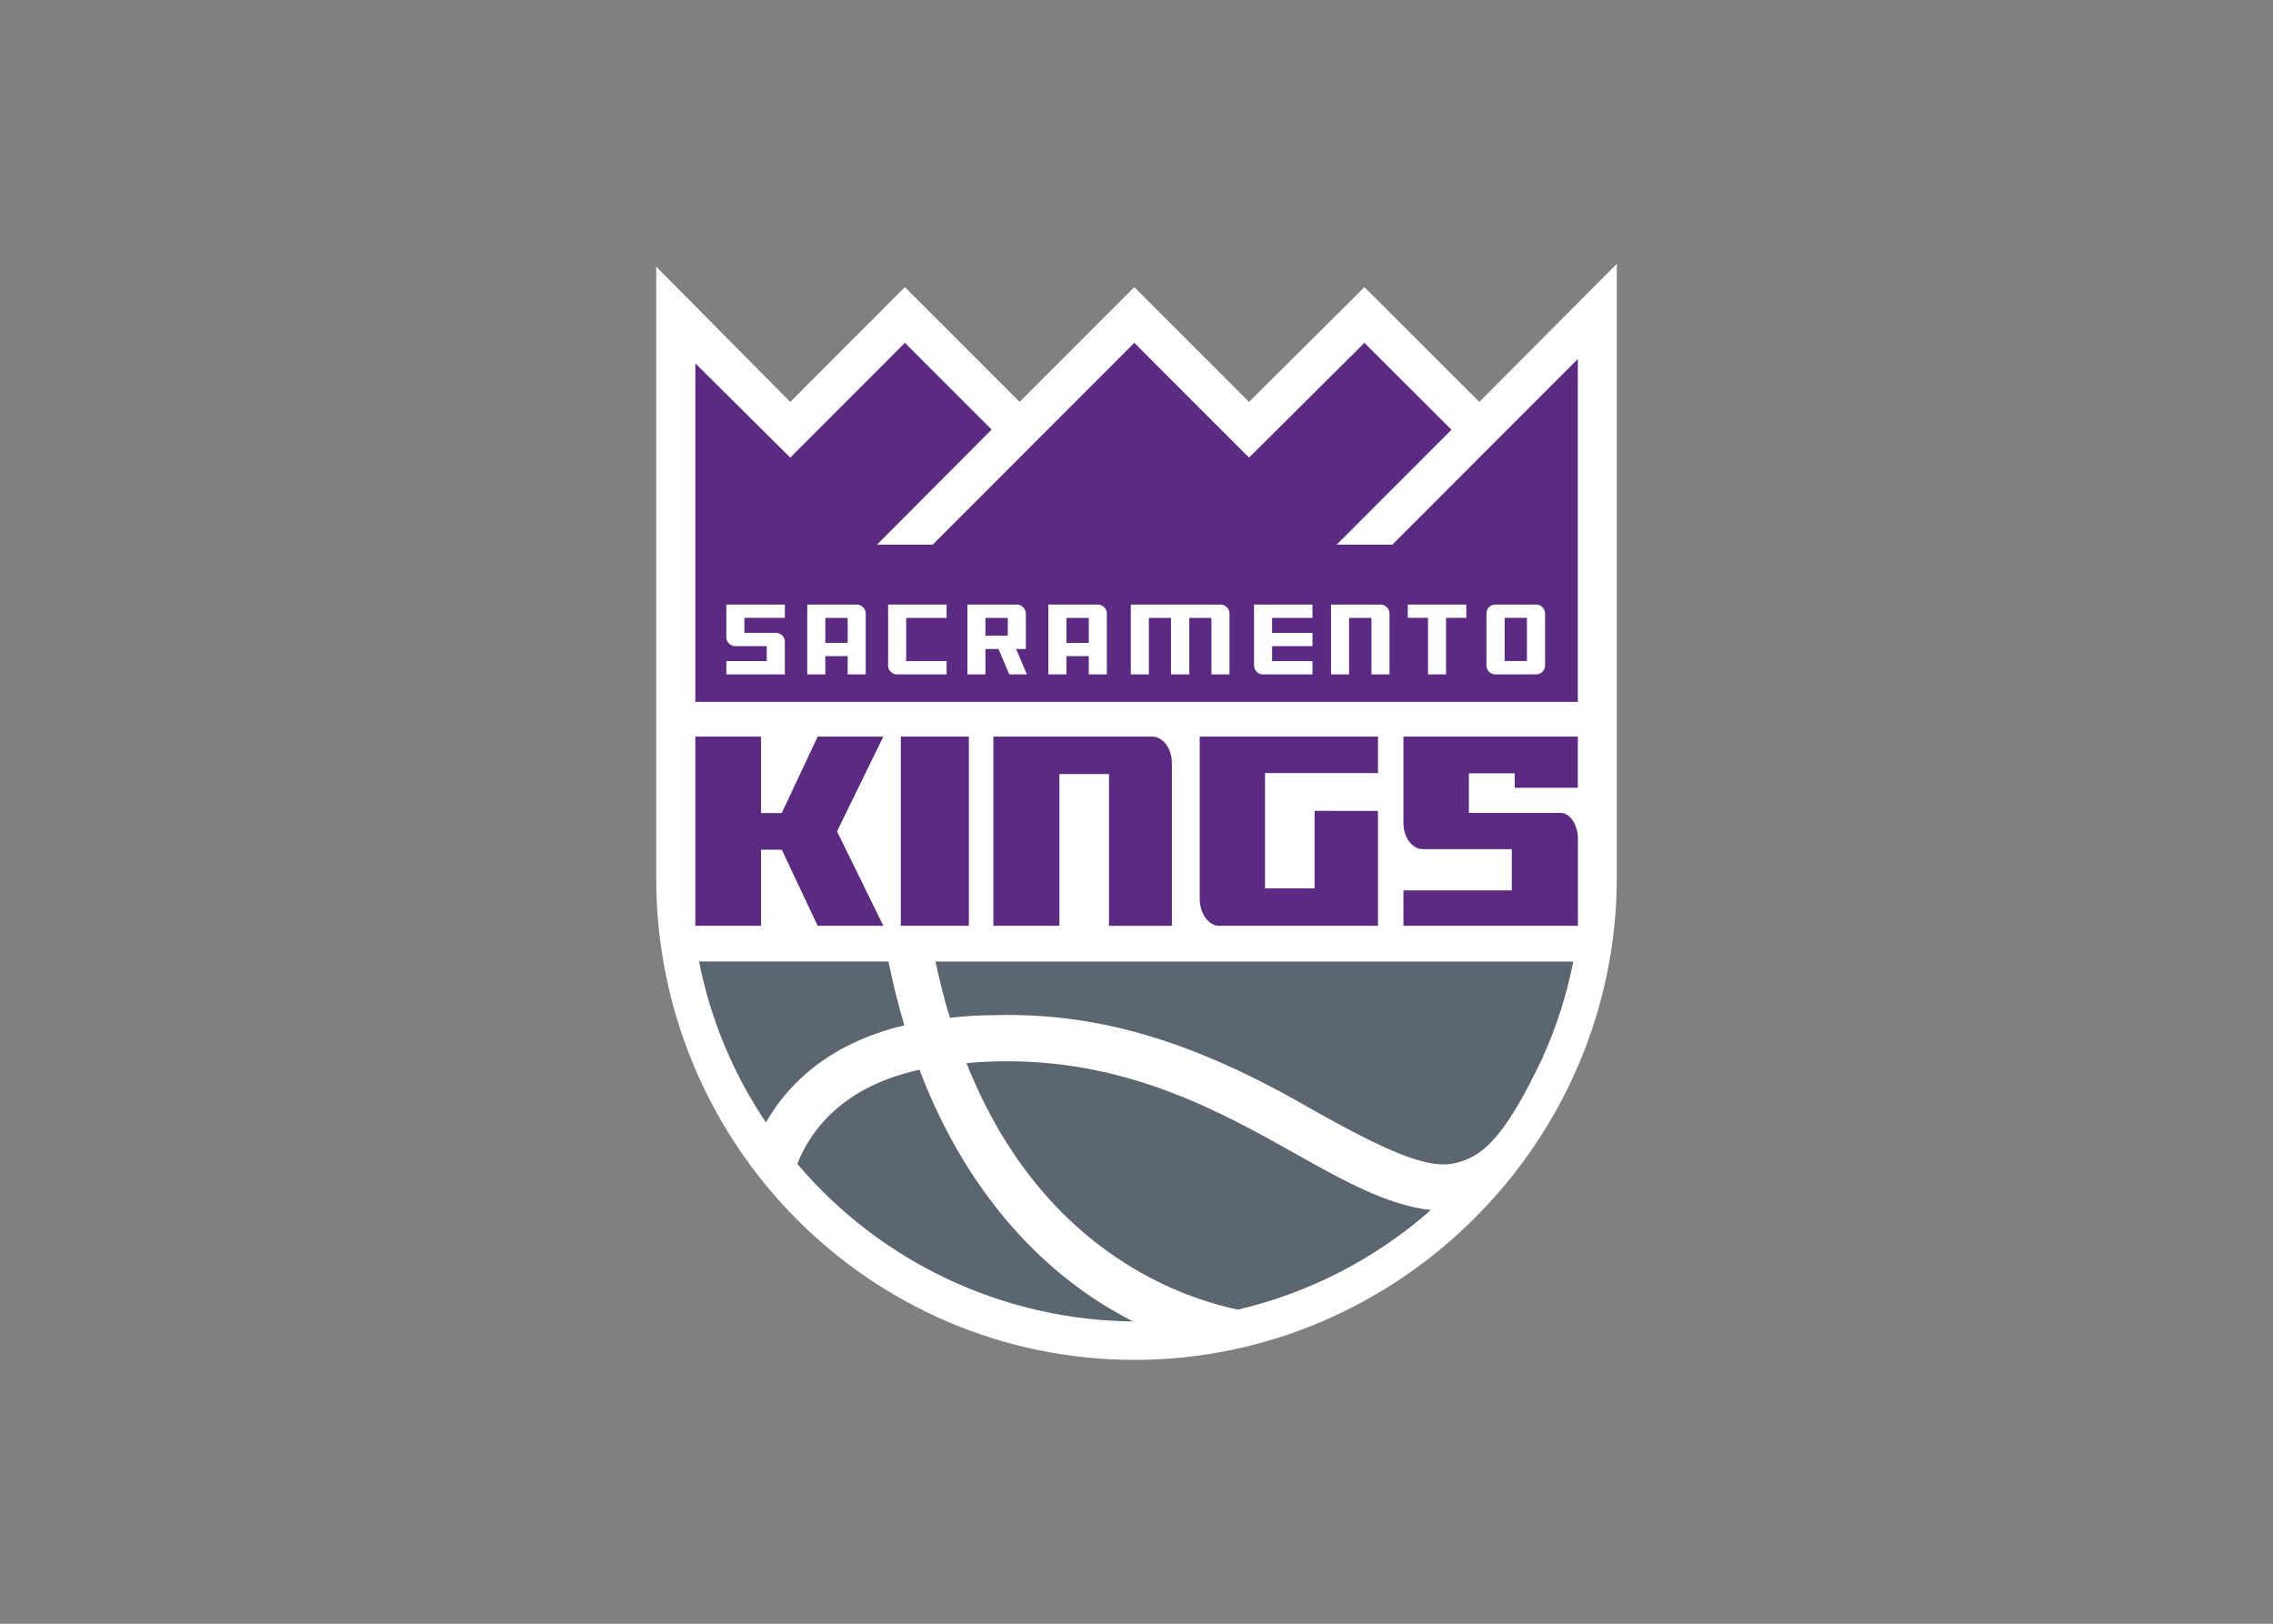 <svg clip-rule="evenodd" fill-rule="evenodd" viewBox="0 0 560 400" xmlns="http://www.w3.org/2000/svg"><rect x="0" y="0" width="560" height="400" fill="#808080" stroke="none"/><path d="m398.334 65-33.871 34.004-28.307-28.272-28.438 28.276-28.259-28.276-28.25 28.272-28.269-28.272-28.244 28.287-33.03-33.341v150.564c0 65.481 52.532 118.76 117.975 118.76 65.105-.09 118.64-53.656 118.693-118.76v-151.241z" fill="#fff"/><path d="m172.231 236.862c2.792 14.18 8.395 27.658 16.478 39.639 4.921-8.631 14.768-19.353 34.107-23.909-1.485-4.966-2.809-10.246-3.932-15.731h-46.653zm24.193 49.842c20.602 24.344 50.83 38.531 82.719 38.822-2.992-1.528-5.919-3.21-8.735-5.021-13.449-8.693-31.939-25.61-43.876-56.974-18.79 4.096-26.744 14.746-30.108 23.173m41.685-24.82c8.473 21.302 21.275 37.672 38.078 48.659 8.772 5.756 18.526 9.85 28.777 12.082 17.63-4.134 33.969-12.563 47.555-24.533-10.715-1.174-21.701-7.34-33.299-13.844-18.108-10.164-40.659-22.812-71.104-22.812-3.287 0-6.646.158-10.006.448" fill="#5c6670"/><path d="m283.888 181.456h-39.15v46.612h16.265v-37.389h12.219v37.391h15.5v-40.084c-.001-3.552-2.171-6.53-4.833-6.53" fill="#5b2b82"/><path d="m295.574 181.456v39.986c0 3.559 2.153 6.626 4.807 6.626h39.112v-28.3l-15.616-.018v19.084h-12.214v-28.382h27.83v-8.997h-43.919zm-94.122 0-8.847 18.823h-5.109v-18.823h-16.19v46.612h16.19v-18.755h5.109l8.847 18.755h16.174l-11.408-23.273 11.408-23.34h-16.174zm20.482 0h16.76v46.612h-16.76zm166.803 12.605v-12.606h-42.972v21.295c0 3.551 2.155 6.434 4.804 6.434h21.895v10.159h-26.7v8.724h42.994v-21.396c0-3.311-1.828-6.421-4.29-6.421h-22.575v-9.761h11.294v3.573h15.55zm-45.715-59.88h-13.722l28.302-28.315-21.445-21.407-28.438 28.27-28.259-28.27-49.684 49.722h-13.721l28.253-28.358-21.367-21.364-28.244 28.27-23.388-23.217v83.39h217.426v-84.466l-45.712 45.746z" fill="#5b2b82"/><path d="m218.806 163.942c.001 1.201.986 2.191 2.187 2.198h12.219v-3.283h-9.958v-10.648h9.958v-3.276h-14.406v15.008zm-19.92-15.008v17.205h4.445v-4.502h5.513v4.502h4.448v-15.013c-.024-1.214-1.03-2.202-2.244-2.202l-.199.01zm9.959 9.431h-5.514v-6.152h5.514zm169.631-9.431h-10.08c-1.194.001-2.178.983-2.18 2.178v12.832c.001 1.198.982 2.185 2.18 2.194h10.08c1.2-.012 2.181-1.001 2.181-2.202v-12.825c-.002-1.195-.986-2.178-2.181-2.178m-2.285 13.898h-5.494v-10.626h5.494zm-197.24-5.847c.004 1.2.991 2.186 2.191 2.188h7.767v3.683h-9.958v3.283h14.406v-8.056c.004-1.113-.848-2.06-1.956-2.174l-.121-.011h-7.888v-3.689h9.966v-3.274h-14.406v8.05zm91.545-8.05h-12.21v17.205h4.448v-4.502h5.513v4.502h4.452v-15.013c-.006-1.204-.999-2.191-2.203-2.192m-2.249 9.431h-5.514v-6.152h5.514zm78.588-6.16h4.988v13.933h4.439v-13.933h4.982v-3.271h-14.408v3.271zm-46.117-3.271h-22.119v17.206h4.447v-13.93h5.453v13.93h4.508v-13.93h5.45v13.93h4.45v-15.017c-.005-1.199-.989-2.184-2.188-2.19m39.418.001h-12.213v17.206h4.446v-13.93h5.513v13.93h4.448v-15.017c-.005-1.201-.993-2.187-2.194-2.19" fill="#fff"/><path d="m308.963 163.942c-.001 1.203.986 2.194 2.188 2.198h12.207v-3.283h-9.947v-3.689h9.947v-3.268h-9.947v-3.691h9.947v-3.276h-14.395v15.008zm-58.603-4.062h2.379v-8.757c-.032-1.214-1.041-2.197-2.256-2.197l-.187.008h-11.965v17.205h4.445v-6.259h3.226l2.662 6.259h4.332l-2.635-6.259zm-2.071-3.272h-5.513v-4.398h5.513z" fill="#fff"/><path d="m245.743 250.062c23.164-.472 46.073 5.328 75.305 21.986 21.606 12.312 31.099 16.045 37.578 14.451 5.969-1.468 11.505-4.995 21.276-25.642 3.501-7.667 6.088-15.718 7.708-23.99h-157.154c1.094 4.76 2.169 9.496 3.607 13.851 3.878-.435 7.777-.654 11.68-.656" fill="#5c6670"/></svg>